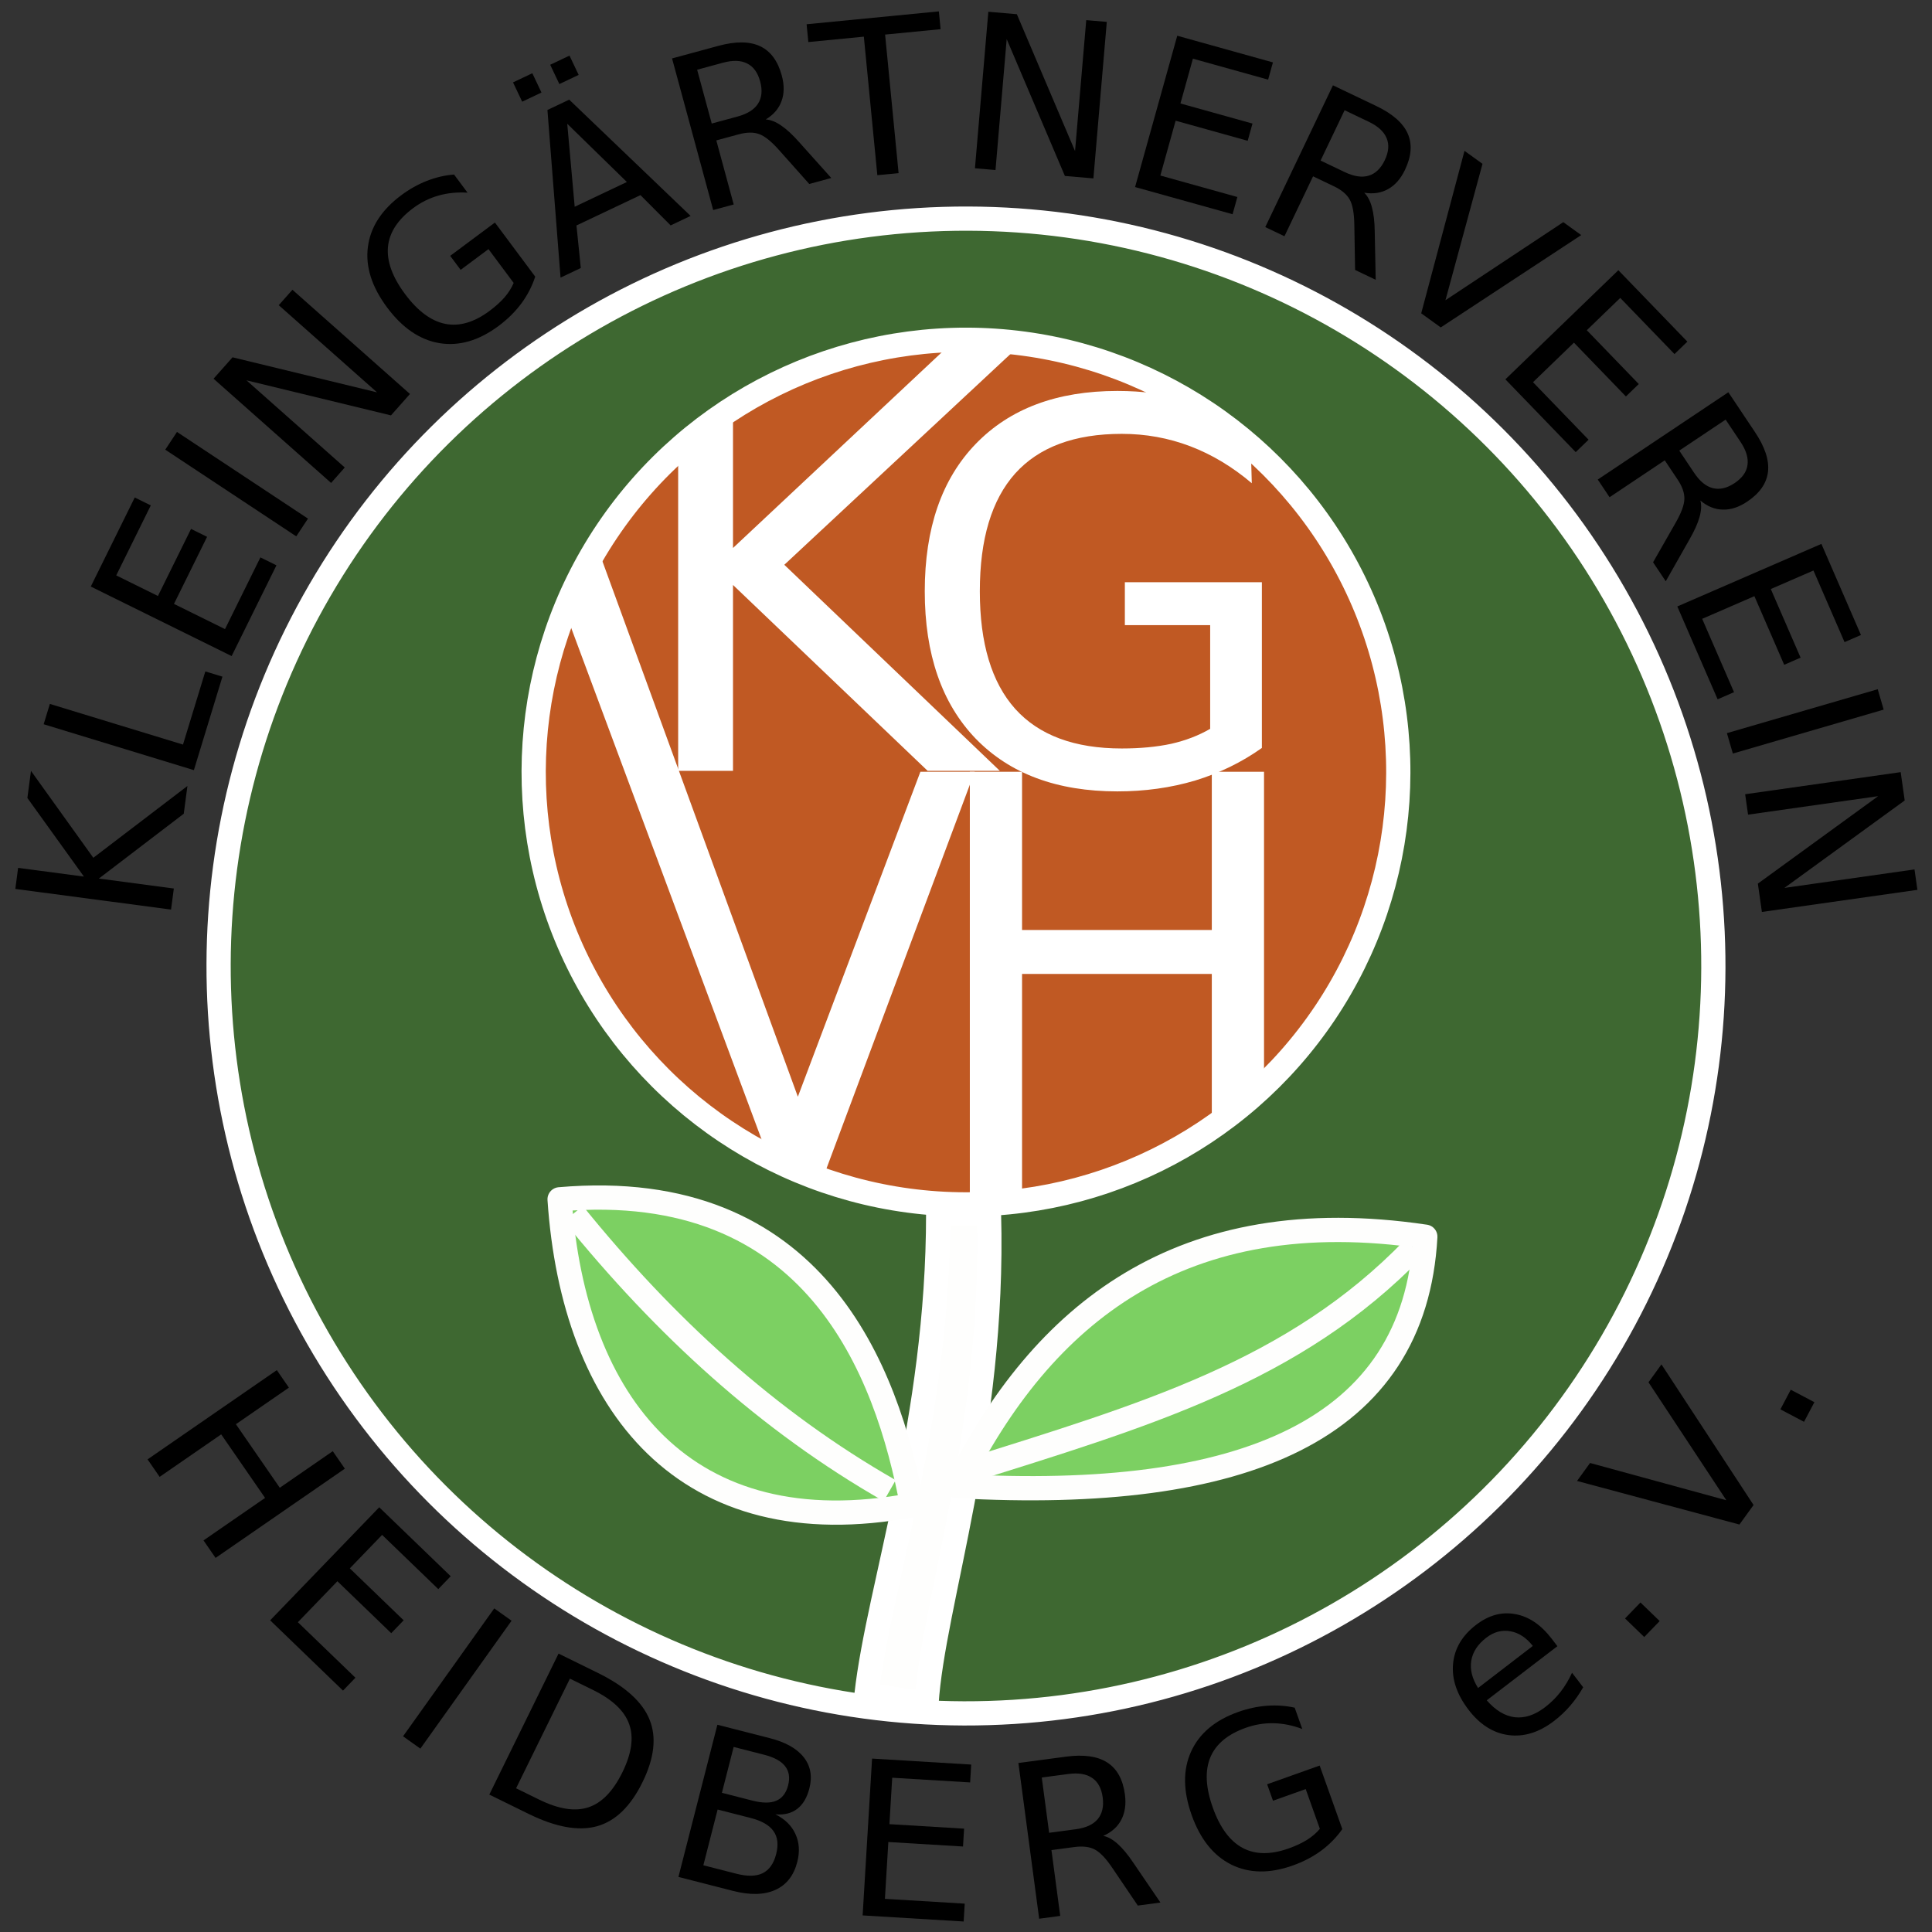 <?xml version="1.0" encoding="UTF-8" standalone="no"?>
<svg
   width="239.098"
   height="239.098"
   viewBox="0 0 239.098 239.098"
   version="1.1"
   id="svg839"
   inkscape:version="1.1.1 (3bf5ae0d25, 2021-09-20)"
   sodipodi:docname="KGVH_4.svg"
   xmlns:inkscape="http://www.inkscape.org/namespaces/inkscape"
   xmlns:sodipodi="http://sodipodi.sourceforge.net/DTD/sodipodi-0.dtd"
   xmlns="http://www.w3.org/2000/svg"
   xmlns:svg="http://www.w3.org/2000/svg"
   xmlns:rdf="http://www.w3.org/1999/02/22-rdf-syntax-ns#"
   xmlns:cc="http://creativecommons.org/ns#"
   xmlns:dc="http://purl.org/dc/elements/1.1/">
  <rect x="0" y="0" width="239.098" height="239.098" fill="#333333" stroke="none"/>
  <defs
     id="defs833" />
  <sodipodi:namedview
     id="base"
     pagecolor="#ffffff"
     bordercolor="#666666"
     borderopacity="1.0"
     inkscape:pageopacity="0"
     inkscape:pageshadow="2"
     inkscape:zoom="2.8284271"
     inkscape:cx="50.381358"
     inkscape:cy="154.32606"
     inkscape:document-units="px"
     inkscape:current-layer="layer1"
     inkscape:document-rotation="0"
     showgrid="false"
     units="px"
     showborder="true"
     inkscape:showpageshadow="false"
     inkscape:pagecheckerboard="0"
     inkscape:window-width="2048"
     inkscape:window-height="1089"
     inkscape:window-x="-8"
     inkscape:window-y="-8"
     inkscape:window-maximized="1"
     showguides="true"
     inkscape:guide-bbox="true"
     fit-margin-top="0"
     fit-margin-left="0"
     fit-margin-right="0"
     fit-margin-bottom="0" />
  <g
     inkscape:label="Layer 1"
     inkscape:groupmode="layer"
     id="layer1"
     transform="translate(-23.451,-227.97)">
    <circle
       style="opacity:1;fill:#3e6831;fill-opacity:1;stroke:#ffffff;stroke-width:2.997;stroke-linecap:round;stroke-linejoin:round;stroke-miterlimit:4;stroke-dasharray:none;stroke-opacity:1"
       id="path60027"
       cx="298.251"
       cy="228.615"
       transform="rotate(30.163)"
       r="92.494" />
    <path
       id="rect32467"
       style="opacity:1;fill:#fefefd;stroke:#ffffff;stroke-width:3;stroke-linecap:round;stroke-linejoin:round"
       d="m 139.557,378.162 h 6.286 c 0.751,26.815 -6.957,48.281 -7.732,60.652 l -7.429,-1.089 c 1.504,-13.422 8.889,-33.979 8.875,-59.562 z"
       sodipodi:nodetypes="ccccc" />
    <path
       id="rect33835"
       style="opacity:1;fill:#7cd062;fill-opacity:1;stroke:#fefefd;stroke-width:3;stroke-linecap:round;stroke-linejoin:round;stroke-opacity:1"
       d="m 199.843,381.02 v 0 c -1.319,23.897 -22.414,32.851 -58,30.857 v 0 c 10.568,-21.277 27.706,-35.358 58,-30.857 z"
       sodipodi:nodetypes="ccccc" />
    <path
       id="path34567"
       style="opacity:1;fill:#7cd062;fill-opacity:1;stroke:#fefefd;stroke-width:3;stroke-linecap:round;stroke-linejoin:round;stroke-opacity:1"
       d="m 92.705,376.392 v 0 c 31.673,-2.749 40.518,21.275 43.626,37.849 v 0 C 108.222,419.496 94.414,401.748 92.705,376.392 Z"
       sodipodi:nodetypes="ccccc" />
    <path
       style="fill:none;fill-opacity:1;stroke:#fefefd;stroke-width:3;stroke-linecap:butt;stroke-linejoin:miter;stroke-miterlimit:4;stroke-dasharray:none;stroke-opacity:1"
       d="m 142.7,410.162 c 22.344,-7.03 40.919,-12.39 55.714,-27.714"
       id="path39010"
       sodipodi:nodetypes="cc" />
    <path
       style="fill:none;fill-opacity:1;stroke:#fefefd;stroke-width:3;stroke-linecap:butt;stroke-linejoin:miter;stroke-miterlimit:4;stroke-dasharray:none;stroke-opacity:1"
       d="m 133.557,412.448 c -15.07,-8.597 -27.879,-20.36 -39.143,-34.286"
       id="path41036"
       sodipodi:nodetypes="cc" />
    <circle
       style="opacity:1;fill:#c05923;fill-opacity:1;stroke:#ffffff;stroke-width:3;stroke-linecap:round;stroke-linejoin:round;stroke-miterlimit:4;stroke-dasharray:none;stroke-opacity:1"
       id="path56598"
       cx="298.964"
       cy="189.036"
       transform="rotate(33.849)"
       r="53.502" />
    <g
       aria-label="G"
       id="text17639"
       style="font-size:655.222px;line-height:1.25;letter-spacing:0px;word-spacing:0px;fill:#ffffff;fill-opacity:1;stroke:none;stroke-width:1;stroke-opacity:1"
       transform="matrix(0.1,0,0,0.1,127.9,312.768)">
      <path
         d="M 453.175,53.991 V -74.302 H 347.598 V -127.411 H 517.162 V 77.666 c -24.955,17.703 -52.469,31.14 -82.543,40.312 -30.074,8.958 -62.174,13.437 -96.3,13.437 -74.651,0 -133.092,-21.755 -175.323,-65.266 C 120.979,22.424 99.97,-38.363 99.97,-116.213 c 0,-78.064 21.009,-138.851 63.027,-182.362 42.231,-43.724 100.672,-65.586 175.323,-65.586 31.14,0 60.681,3.839 88.621,11.518 28.154,7.678 52.301,24.728 75.976,39.658 l 1.768,63.04 c -23.888,-20.262 -49.27,-35.513 -76.144,-45.75 -26.874,-10.238 -55.135,-15.357 -84.782,-15.357 -58.441,0 -102.378,16.317 -131.812,48.95 -29.221,32.633 -43.831,81.263 -43.831,145.889 0,64.413 14.61,112.936 43.831,145.569 29.434,32.633 73.371,48.95 131.812,48.95 22.822,0 43.191,-1.92 61.107,-5.759 17.916,-4.052 34.02,-10.238 48.31,-18.556 z"
         id="path27685"
         style="fill:#ffffff;fill-opacity:1;stroke:none;stroke-opacity:1"
         sodipodi:nodetypes="cccccccscscscccsscscscc" />
    </g>
    <g
       aria-label="H"
       id="text23927"
       style="font-size:655.222px;line-height:1.25;letter-spacing:0px;word-spacing:0px;fill:#ffffff;fill-opacity:1;stroke:none;stroke-width:1;stroke-opacity:1"
       transform="matrix(0.1,0,0,0.1,128.1,312.768)">
      <path
         d="M 153.748,107.127 H 218.374 V 302.926 H 453.205 V 107.127 h 64.626 v 396.945 l -64.626,43.571 V 357.314 H 218.374 v 271.758 h -64.626 z"
         id="path27688"
         sodipodi:nodetypes="ccccccccccccc"
         style="fill:#ffffff;fill-opacity:1;stroke:none;stroke-opacity:1" />
    </g>
    <g
       aria-label="K"
       id="text25069"
       style="font-size:655.222px;line-height:1.25;letter-spacing:0px;word-spacing:0px;fill:#ffffff;fill-opacity:1;stroke:none;stroke-width:0.975;stroke-opacity:1"
       transform="matrix(0.105,0,0,0.1,127.722,312.768)">
      <path
         d="m -193.745,-304.51 64.626,-41.921 v 176.624 l 251.297,-247.334 h 83.182 l -274.012,268.13 254.026,254.986 H 100.273 l -229.392,-230.032 v 230.032 h -64.626 z"
         id="path27682"
         sodipodi:nodetypes="cccccccccccc"
         style="fill:#ffffff;fill-opacity:1;stroke:none;stroke-width:0.975;stroke-opacity:1" />
    </g>
    <g
       aria-label="V"
       id="text27015"
       style="font-size:655.222px;line-height:1.25;letter-spacing:0px;word-spacing:0px;fill:#ffffff;fill-opacity:1;stroke:none;stroke-width:1;stroke-opacity:1"
       transform="matrix(0.1,0,0,0.1,129.844,311.353)">
      <path
         d="M -112.997,598.929 -371.073,-94.445 -327.853,-165.159 -76.525,523.424 75.123,121.269 H 142.309 L -42.384,615.722 Z"
         id="path27679"
         sodipodi:nodetypes="cccccccc"
         style="fill:#ffffff;fill-opacity:1;stroke:none;stroke-opacity:1" />
    </g>
    <g
       aria-label="KLEINGÄRTNERVEREIN"
       id="text104423"
       style="font-size:26.667px;line-height:1.25;letter-spacing:0px;word-spacing:0px">
      <path
         d="m 25.347,337.981 0.346,-2.607 8.145,1.08 -6.998,-9.728 0.445,-3.356 7.715,10.756 11.647,-8.885 -0.455,3.433 -10.508,8.024 9.281,1.231 -0.346,2.607 z"
         id="path1293" />
      <path
         d="m 28.854,317.601 0.768,-2.516 16.475,5.031 2.765,-9.053 2.117,0.647 -3.533,11.569 z"
         id="path1295" />
      <path
         d="m 34.686,300.559 5.441,-11.022 1.985,0.98 -4.277,8.663 5.161,2.548 4.098,-8.301 1.985,0.98 -4.098,8.301 6.317,3.118 4.38,-8.874 1.985,0.98 -5.545,11.232 z"
         id="path1297" />
      <path
         d="m 43.903,283.62 1.451,-2.194 16.213,10.727 -1.451,2.194 z"
         id="path1299" />
      <path
         d="m 49.88,274.839 2.35,-2.65 17.887,4.34 -12.169,-10.789 1.693,-1.91 14.546,12.897 -2.35,2.65 -17.887,-4.34 12.169,10.789 -1.693,1.91 z"
         id="path1301" />
      <path
         d="m 87.023,262.987 -3.119,-4.187 -3.446,2.567 -1.291,-1.733 5.534,-4.123 4.986,6.693 q -0.576,1.777 -1.714,3.323 -1.146,1.535 -2.816,2.78 -3.655,2.722 -7.309,2.132 -3.652,-0.608 -6.491,-4.42 -2.847,-3.822 -2.377,-7.484 0.473,-3.681 4.128,-6.403 1.525,-1.136 3.173,-1.779 1.658,-0.651 3.362,-0.783 l 1.672,2.245 q -1.908,-0.121 -3.598,0.358 -1.689,0.479 -3.141,1.56 -2.861,2.131 -3.112,4.802 -0.24,2.663 2.116,5.827 2.349,3.154 4.97,3.686 2.631,0.524 5.492,-1.607 1.117,-0.832 1.854,-1.674 0.729,-0.852 1.126,-1.78 z"
         id="path1303" />
      <path
         d="m 93.651,243.286 0.922,10.27 6.459,-3.063 z m -2.452,-1.705 2.694,-1.278 15.025,14.39 -2.471,1.172 -3.737,-3.747 -7.918,3.755 0.537,5.265 -2.506,1.189 z m 0.343,-5.596 2.388,-1.133 1.133,2.388 -2.388,1.133 z m -4.6,2.182 2.388,-1.133 1.133,2.388 -2.388,1.133 z"
         id="path1305" />
      <path
         d="m 118.223,242.753 q 0.892,0.055 1.904,0.752 1.025,0.693 2.233,2.065 l 3.967,4.428 -2.727,0.74 -3.706,-4.162 q -1.441,-1.633 -2.488,-2.01 -1.034,-0.38 -2.542,0.029 l -2.765,0.75 2.152,7.929 -2.538,0.689 -5.091,-18.762 5.73,-1.555 q 3.217,-0.873 5.165,0.042 1.948,0.915 2.685,3.629 0.481,1.772 -0.032,3.166 -0.5,1.39 -1.948,2.269 z m -8.497,-6.154 1.807,6.66 3.192,-0.866 q 1.835,-0.498 2.536,-1.592 0.711,-1.11 0.264,-2.756 -0.447,-1.646 -1.614,-2.22 -1.158,-0.59 -2.993,-0.092 z"
         id="path1307" />
      <path
         d="m 123.274,230.972 16.368,-1.594 0.215,2.203 -6.869,0.669 1.67,17.145 -2.631,0.256 -1.67,-17.145 -6.869,0.669 z"
         id="path1309" />
      <path
         d="m 145.764,229.426 3.529,0.302 7.202,16.938 1.386,-16.204 2.543,0.217 -1.657,19.369 -3.529,-0.302 -7.202,-16.938 -1.386,16.204 -2.543,-0.217 z"
         id="path1311" />
      <path
         d="m 169.144,232.392 11.84,3.301 -0.594,2.132 -9.307,-2.594 -1.545,5.544 8.918,2.486 -0.594,2.132 -8.918,-2.486 -1.892,6.786 9.532,2.657 -0.594,2.132 -12.066,-3.364 z"
         id="path1313" />
      <path
         d="m 192.284,251.819 q 0.64,0.623 0.953,1.811 0.325,1.194 0.347,3.022 l 0.12,5.944 -2.55,-1.217 -0.096,-5.572 q -0.028,-2.178 -0.576,-3.146 -0.536,-0.963 -1.946,-1.636 l -2.585,-1.234 -3.539,7.415 -2.374,-1.133 8.374,-17.544 5.358,2.558 q 3.008,1.436 3.889,3.4 0.88,1.964 -0.331,4.502 -0.791,1.657 -2.088,2.379 -1.285,0.728 -2.956,0.45 z m -2.429,-10.206 -2.973,6.228 2.985,1.425 q 1.716,0.819 2.961,0.447 1.263,-0.378 1.998,-1.918 0.735,-1.539 0.224,-2.736 -0.494,-1.202 -2.209,-2.021 z"
         id="path1315" />
      <path
         d="m 199.335,266.746 5.358,-20.107 2.228,1.608 -4.584,16.876 14.583,-9.66 2.217,1.6 -17.384,11.428 z"
         id="path1317" />
      <path
         d="m 223.733,261.41 8.54,8.84 -1.592,1.538 -6.713,-6.949 -4.139,3.999 6.432,6.658 -1.592,1.538 -6.432,-6.658 -5.066,4.894 6.876,7.117 -1.592,1.538 -8.703,-9.009 z"
         id="path1319" />
      <path
         d="m 233.884,289.915 q 0.232,0.863 -0.106,2.044 -0.331,1.192 -1.246,2.775 l -2.933,5.172 -1.57,-2.349 2.763,-4.839 q 1.088,-1.887 1.112,-2.999 0.031,-1.101 -0.837,-2.4 l -1.592,-2.381 -6.83,4.567 -1.462,-2.187 16.161,-10.805 3.3,4.936 q 1.853,2.771 1.606,4.909 -0.246,2.138 -2.584,3.701 -1.526,1.02 -3.011,0.979 -1.477,-0.03 -2.771,-1.123 z m 3.125,-10.015 -5.737,3.836 1.838,2.749 q 1.057,1.58 2.317,1.896 1.279,0.32 2.697,-0.628 1.418,-0.948 1.59,-2.238 0.19,-1.286 -0.867,-2.866 z"
         id="path1321" />
      <path
         d="m 248.861,295.28 4.895,11.275 -2.03,0.882 -3.848,-8.862 -5.279,2.292 3.687,8.492 -2.03,0.882 -3.687,-8.492 -6.462,2.805 3.941,9.077 -2.03,0.882 -4.989,-11.49 z"
         id="path1323" />
      <path
         d="m 255.833,313.266 0.735,2.525 -18.665,5.435 -0.735,-2.525 z"
         id="path1325" />
      <path
         d="m 258.673,323.527 0.498,3.506 -14.888,10.822 16.101,-2.288 0.359,2.527 -19.247,2.735 -0.498,-3.506 14.888,-10.822 -16.101,2.288 -0.359,-2.527 z"
         id="path1327" />
    </g>
    <g
       aria-label="HEIDBERG e.V."
       id="text129502"
       style="font-size:26.667px;line-height:1.25;letter-spacing:5px;word-spacing:0px">
      <path
         d="m 57.71,397.533 1.494,2.165 -6.558,4.527 5.43,7.865 6.558,-4.527 1.494,2.165 -15.998,11.044 -1.494,-2.165 7.619,-5.26 -5.43,-7.865 -7.619,5.26 -1.494,-2.165 z"
         style="font-size:26.667px"
         id="path1348" />
      <path
         d="m 70.383,414.505 8.846,8.534 -1.537,1.593 -6.953,-6.708 -3.996,4.142 6.663,6.428 -1.537,1.593 -6.663,-6.428 -4.891,5.07 7.122,6.871 -1.537,1.593 -9.015,-8.697 z"
         style="font-size:26.667px"
         id="path1350" />
      <path
         d="m 84.617,427.019 2.142,1.527 -11.285,15.829 -2.142,-1.527 z"
         style="font-size:26.667px"
         id="path1352" />
      <path
         d="m 93.984,435.713 -6.664,13.569 2.852,1.4 q 3.611,1.774 6.086,0.958 2.487,-0.81 4.22,-4.339 1.722,-3.506 0.837,-5.957 -0.868,-2.457 -4.479,-4.231 z m -1.408,-3.1 4.85,2.382 q 5.072,2.491 6.406,5.772 1.339,3.269 -0.865,7.757 -2.216,4.511 -5.639,5.456 -3.423,0.945 -8.472,-1.535 l -4.85,-2.382 z"
         style="font-size:26.667px"
         id="path1354" />
      <path
         d="m 112.262,451.91 -1.766,6.9 4.087,1.046 q 2.056,0.526 3.256,-0.067 1.216,-0.603 1.665,-2.356 0.452,-1.766 -0.331,-2.854 -0.768,-1.097 -2.824,-1.623 z m 1.983,-7.745 -1.453,5.676 3.772,0.966 q 1.867,0.478 2.953,0.017 1.102,-0.471 1.47,-1.909 0.365,-1.425 -0.375,-2.368 -0.727,-0.939 -2.594,-1.417 z m -2.012,-2.746 6.509,1.666 q 2.914,0.746 4.181,2.361 1.267,1.615 0.695,3.847 -0.442,1.728 -1.511,2.543 -1.069,0.815 -2.698,0.667 1.776,0.885 2.481,2.436 0.721,1.542 0.23,3.459 -0.646,2.523 -2.713,3.459 -2.067,0.936 -5.234,0.125 l -6.761,-1.731 z"
         style="font-size:26.667px"
         id="path1356" />
      <path
         d="m 131.376,445.607 12.269,0.74 -0.133,2.21 -9.644,-0.581 -0.346,5.745 9.241,0.557 -0.133,2.21 -9.241,-0.557 -0.424,7.032 9.878,0.595 -0.133,2.21 -12.503,-0.754 z"
         style="font-size:26.667px"
         id="path1358" />
      <path
         d="m 159.987,455.172 q 0.877,0.172 1.788,0.996 0.924,0.823 1.941,2.342 l 3.348,4.913 -2.801,0.373 -3.124,-4.615 q -1.213,-1.809 -2.201,-2.321 -0.975,-0.514 -2.524,-0.307 l -2.839,0.379 1.086,8.144 -2.607,0.348 -2.569,-19.27 5.885,-0.785 q 3.304,-0.441 5.114,0.724 1.81,1.164 2.182,3.952 0.243,1.82 -0.449,3.134 -0.679,1.312 -2.23,1.992 z m -7.61,-7.222 0.912,6.841 3.278,-0.437 q 1.884,-0.251 2.724,-1.243 0.851,-1.007 0.626,-2.697 -0.225,-1.691 -1.307,-2.414 -1.07,-0.737 -2.955,-0.486 z"
         style="font-size:26.667px"
         id="path1360" />
      <path
         d="m 186.793,454.298 -1.752,-4.918 -4.048,1.442 -0.725,-2.036 6.501,-2.316 2.801,7.862 q -1.072,1.529 -2.614,2.673 -1.546,1.131 -3.508,1.831 -4.293,1.53 -7.613,-0.107 -3.312,-1.654 -4.907,-6.13 -1.599,-4.489 -0.075,-7.852 1.533,-3.38 5.826,-4.909 1.791,-0.638 3.555,-0.769 1.776,-0.135 3.444,0.238 l 0.94,2.637 q -1.789,-0.676 -3.544,-0.714 -1.755,-0.038 -3.46,0.569 -3.361,1.197 -4.385,3.677 -1.012,2.475 0.312,6.192 1.32,3.704 3.669,4.982 2.361,1.274 5.722,0.076 1.312,-0.468 2.264,-1.055 0.947,-0.6 1.599,-1.371 z"
         style="font-size:26.667px"
         id="path1362" />
      <path
         d="m 215.477,430.767 0.713,0.93 -8.745,6.698 q 1.628,1.869 3.474,2.095 1.849,0.208 3.74,-1.241 1.096,-0.839 1.913,-1.892 0.828,-1.06 1.429,-2.374 l 1.378,1.799 q -0.691,1.218 -1.592,2.269 -0.901,1.051 -2.007,1.898 -2.77,2.122 -5.628,1.752 -2.848,-0.378 -4.954,-3.127 -2.177,-2.843 -1.922,-5.679 0.258,-2.854 2.863,-4.849 2.336,-1.789 4.846,-1.317 2.513,0.454 4.492,3.038 z m -2.33,0.899 q -1.216,-1.545 -2.787,-1.818 -1.56,-0.281 -2.966,0.796 -1.592,1.219 -1.865,2.855 -0.262,1.628 0.844,3.372 z"
         style="font-size:26.667px"
         id="path1364" />
      <path
         d="m 224.559,428.264 1.91,-1.975 2.377,2.299 -1.91,1.975 z"
         style="font-size:26.667px"
         id="path1366" />
      <path
         d="m 238.717,416.641 -20.098,-5.392 1.612,-2.225 16.868,4.612 -9.636,-14.599 1.604,-2.215 11.399,17.403 z"
         style="font-size:26.667px"
         id="path1368" />
      <path
         d="m 243.787,402.387 1.282,-2.43 2.925,1.543 -1.282,2.43 z"
         style="font-size:26.667px"
         id="path1370" />
    </g>
  </g>
</svg>
